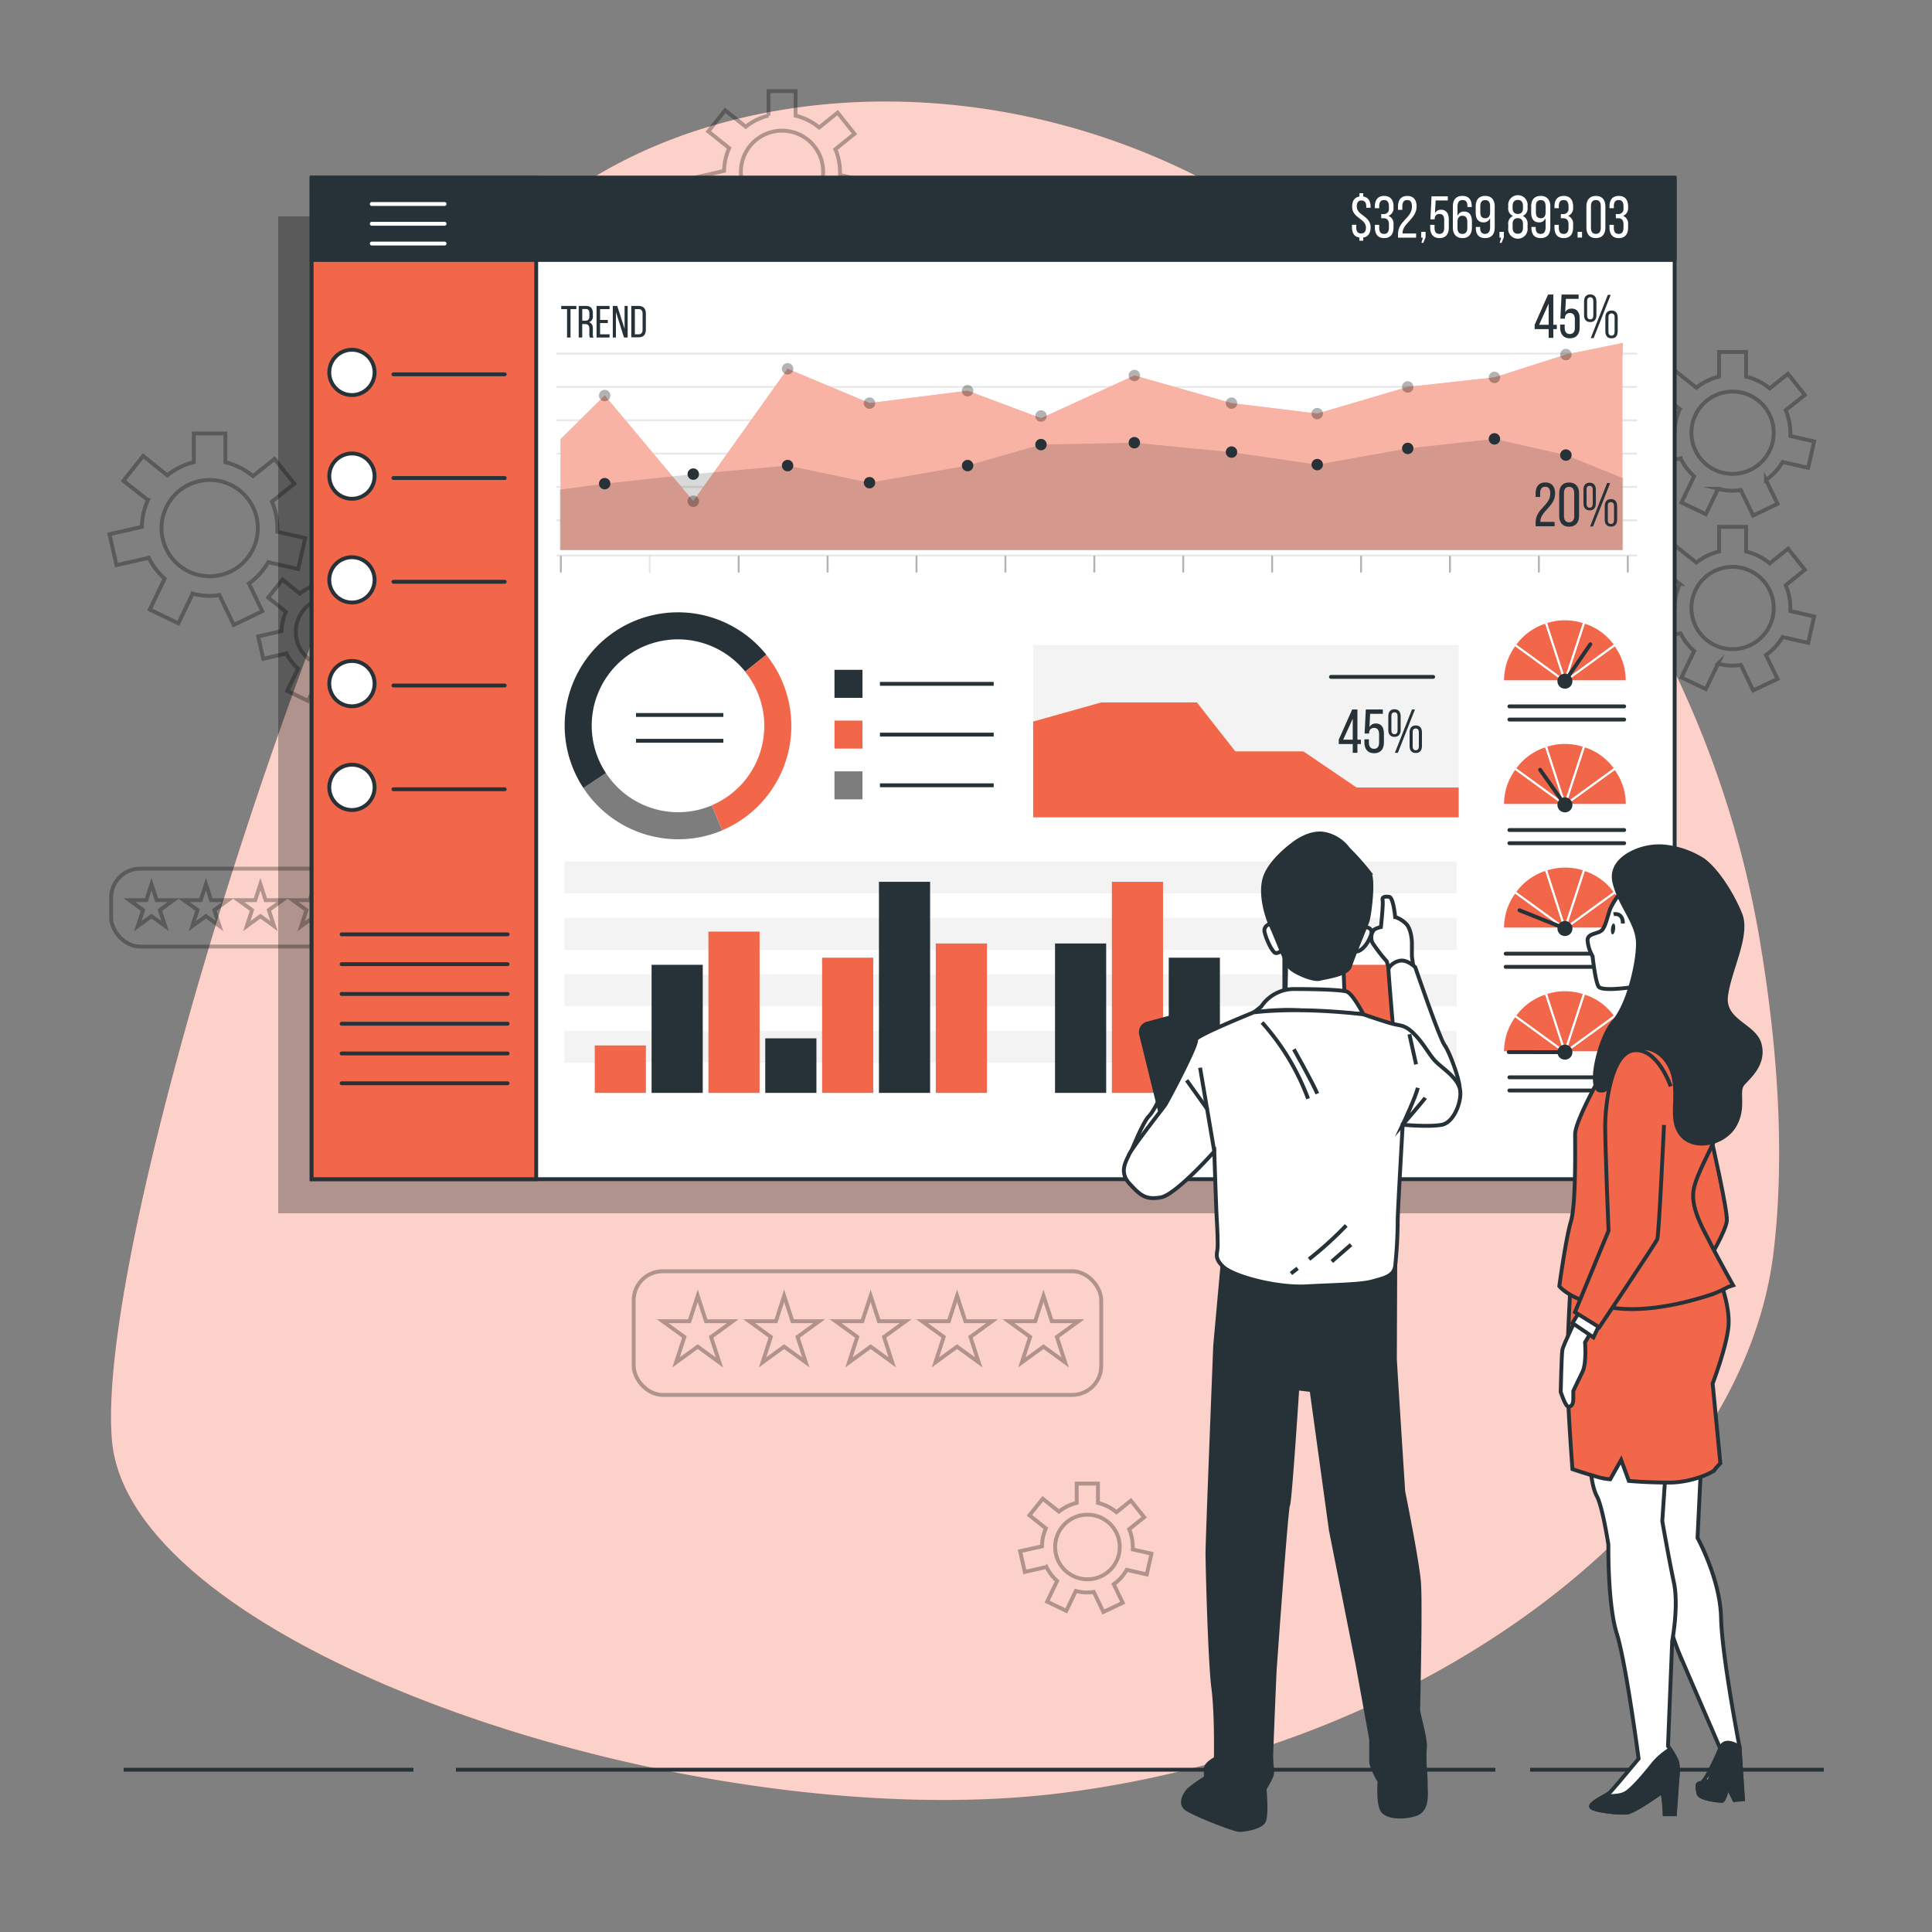 <svg viewBox="0 0 500 500" xmlns="http://www.w3.org/2000/svg"><rect x="0" y="0" width="500" height="500" fill="#808080" stroke="none"/><g id="freepik--background-simple--inject-156"><path style="fill:#F26649" d="M455.67,244.81A260.4,260.4,0,0,0,396.24,117c-18.22-21.12-41.91-44.1-70.4-62.25C254,9,165,22,128,68S24,319,29,373s151,103,246,91,176-73,184-140C462.14,297.74,459.74,269.47,455.67,244.81Z"></path><path style="fill:#fff;opacity:0.7" d="M455.67,244.81A260.4,260.4,0,0,0,396.24,117c-18.22-21.12-41.91-44.1-70.4-62.25C254,9,165,22,128,68S24,319,29,373s151,103,246,91,176-73,184-140C462.14,297.74,459.74,269.47,455.67,244.81Z"></path></g><g id="freepik--Floor--inject-156"><line style="fill:none;stroke:#263238;stroke-miterlimit:10" y2="458" x2="472" y1="458" x1="396"></line><line style="fill:none;stroke:#263238;stroke-miterlimit:10" y2="458" x2="387" y1="458" x1="118"></line><line style="fill:none;stroke:#263238;stroke-miterlimit:10" y2="458" x2="107" y1="458" x1="32"></line></g><g id="freepik--Graphics--inject-156"><g style="opacity:0.3"><path style="fill:none;stroke:#000;stroke-miterlimit:10" d="M461.34,119.57l6.61,1.5,1.55-6.83-6.16-1.41c0-.26,0-.52,0-.79a15,15,0,0,0-1.2-5.88l4.95-3.94-4.37-5.48L458,100.53a14.82,14.82,0,0,0-6.11-3.06V91.09h-7v6.38a15,15,0,0,0-5.87,2.86l-5.33-4.25-4.37,5.48,5.41,4.31a15,15,0,0,0-1.33,5.92l-7.16,1.63,1.56,6.83,7.13-1.62a15,15,0,0,0,3.51,4.61l-3.29,6.82,6.32,3,3.16-6.56a15,15,0,0,0,3.76.5,15.21,15.21,0,0,0,2.15-.17l3.18,6.6,6.31-3.05-3-6.16A15,15,0,0,0,461.34,119.57ZM437.74,112a10.65,10.65,0,1,1,10.64,10.64A10.64,10.64,0,0,1,437.74,112Z"></path><path style="fill:none;stroke:#000;stroke-miterlimit:10" d="M461.34,164.86l6.61,1.51,1.55-6.83-6.16-1.41c0-.27,0-.53,0-.8a14.91,14.91,0,0,0-1.2-5.87l4.95-4L462.76,142l-4.76,3.8a15,15,0,0,0-6.11-3.07v-6.37h-7v6.37a14.92,14.92,0,0,0-5.87,2.87l-5.33-4.26-4.37,5.48,5.41,4.32a15,15,0,0,0-1.33,5.91l-7.16,1.64,1.56,6.83,7.13-1.63a15,15,0,0,0,3.51,4.61l-3.29,6.83,6.32,3,3.16-6.56a15,15,0,0,0,3.76.49,15.21,15.21,0,0,0,2.15-.17l3.18,6.6,6.31-3-3-6.16A15,15,0,0,0,461.34,164.86Zm-23.6-7.53A10.65,10.65,0,1,1,448.38,168,10.64,10.64,0,0,1,437.74,157.33Z"></path><path style="fill:none;stroke:#000;stroke-miterlimit:10" d="M291.59,406.27l5.19,1.18,1.22-5.36-4.84-1.1c0-.21,0-.42,0-.63a11.82,11.82,0,0,0-.93-4.61l3.88-3.09-3.43-4.3-3.74,3a11.68,11.68,0,0,0-4.79-2.41v-5h-5.5v5a11.71,11.71,0,0,0-4.6,2.25l-4.19-3.34-3.43,4.3,4.24,3.38a11.62,11.62,0,0,0-1,4.65L264,401.45l1.23,5.36,5.59-1.28a11.82,11.82,0,0,0,2.76,3.62L271,414.5l4.95,2.39,2.48-5.15a11.24,11.24,0,0,0,4.64.26l2.49,5.18,5-2.39L288.23,410A11.6,11.6,0,0,0,291.59,406.27Zm-18.52-5.91a8.36,8.36,0,1,1,8.36,8.36A8.35,8.35,0,0,1,273.07,400.36Z"></path><path style="fill:none;stroke:#000;stroke-miterlimit:10" d="M215.34,52,222,53.54l1.55-6.83-6.16-1.41c0-.27,0-.53,0-.8a14.91,14.91,0,0,0-1.2-5.87l4.95-4-4.37-5.48L212,33a15,15,0,0,0-6.11-3.07V23.56h-7v6.37A14.92,14.92,0,0,0,193,32.8l-5.33-4.26L183.31,34l5.41,4.32a15,15,0,0,0-1.33,5.91l-7.16,1.64,1.56,6.83,7.13-1.63a15,15,0,0,0,3.51,4.61l-3.29,6.82,6.32,3L198.62,59a15,15,0,0,0,3.76.49,15.21,15.21,0,0,0,2.15-.17l3.18,6.6,6.31-3-3-6.16A15,15,0,0,0,215.34,52Zm-23.6-7.53a10.65,10.65,0,1,1,10.64,10.65A10.64,10.64,0,0,1,191.74,44.5Z"></path><path style="fill:none;stroke:#000;stroke-miterlimit:10" d="M96.55,169.93l5.59,1.27,1.32-5.78-5.22-1.2c0-.22,0-.44,0-.67a12.65,12.65,0,0,0-1-5l4.19-3.35-3.7-4.64-4,3.22a12.75,12.75,0,0,0-5.18-2.6v-5.4H82.6v5.4a12.58,12.58,0,0,0-5,2.43L73.12,150l-3.7,4.64L74,158.33a12.66,12.66,0,0,0-1.12,5l-6.07,1.38,1.32,5.79,6-1.38a12.79,12.79,0,0,0,3,3.91l-2.78,5.77,5.35,2.58,2.67-5.56a12.46,12.46,0,0,0,3.19.42,13.68,13.68,0,0,0,1.82-.14l2.69,5.59,5.35-2.58-2.51-5.22A12.89,12.89,0,0,0,96.55,169.93Zm-20-6.38a9,9,0,1,1,9,9A9,9,0,0,1,76.56,163.55Z"></path><path style="fill:none;stroke:#000;stroke-miterlimit:10" d="M69.43,145.49l7.74,1.77,1.82-8-7.22-1.65c0-.31,0-.61,0-.93a17.46,17.46,0,0,0-1.4-6.87l5.8-4.63-5.12-6.41-5.58,4.45a17.59,17.59,0,0,0-7.15-3.6v-7.46H50.16v7.46A17.55,17.55,0,0,0,43.3,123l-6.25-5-5.11,6.42,6.33,5a17.43,17.43,0,0,0-1.55,6.93l-8.39,1.91,1.83,8,8.35-1.9a17.49,17.49,0,0,0,4.1,5.39l-3.85,8,7.4,3.56,3.7-7.68a17.29,17.29,0,0,0,4.4.58,17.48,17.48,0,0,0,2.52-.2l3.72,7.73,7.39-3.56L64.42,151A17.47,17.47,0,0,0,69.43,145.49ZM41.8,136.68a12.46,12.46,0,1,1,12.46,12.46A12.46,12.46,0,0,1,41.8,136.68Z"></path><polygon style="fill:none;stroke:#000;stroke-miterlimit:10" points="180.57 335.35 182.71 341.93 189.63 341.93 184.03 346 186.17 352.58 180.57 348.51 174.97 352.58 177.11 346 171.51 341.93 178.43 341.93 180.57 335.35"></polygon><polygon style="fill:none;stroke:#000;stroke-miterlimit:10" points="202.94 335.35 205.08 341.93 212 341.93 206.41 346 208.54 352.58 202.94 348.51 197.35 352.58 199.49 346 193.89 341.93 200.81 341.93 202.94 335.35"></polygon><polygon style="fill:none;stroke:#000;stroke-miterlimit:10" points="225.32 335.35 227.46 341.93 234.38 341.93 228.78 346 230.92 352.58 225.32 348.51 219.72 352.58 221.86 346 216.26 341.93 223.18 341.93 225.32 335.35"></polygon><polygon style="fill:none;stroke:#000;stroke-miterlimit:10" points="247.69 335.35 249.83 341.93 256.75 341.93 251.15 346 253.29 352.58 247.69 348.51 242.09 352.58 244.23 346 238.63 341.93 245.55 341.93 247.69 335.35"></polygon><polygon style="fill:none;stroke:#000;stroke-miterlimit:10" points="270.06 335.35 272.2 341.93 279.12 341.93 273.52 346 275.66 352.58 270.06 348.51 264.46 352.58 266.6 346 261 341.93 267.92 341.93 270.06 335.35"></polygon><rect style="fill:none;stroke:#000;stroke-miterlimit:10" rx="7.5" height="32" width="121" y="329" x="164"></rect><polygon style="fill:none;stroke:#000;stroke-miterlimit:10" points="39.2 228.81 40.55 232.96 44.91 232.96 41.38 235.52 42.73 239.67 39.2 237.1 35.67 239.67 37.02 235.52 33.49 232.96 37.86 232.96 39.2 228.81"></polygon><polygon style="fill:none;stroke:#000;stroke-miterlimit:10" points="53.3 228.81 54.65 232.96 59.01 232.96 55.48 235.52 56.83 239.67 53.3 237.1 49.77 239.67 51.12 235.52 47.59 232.96 51.95 232.96 53.3 228.81"></polygon><polygon style="fill:none;stroke:#000;stroke-miterlimit:10" points="67.39 228.81 68.74 232.96 73.1 232.96 69.58 235.52 70.92 239.67 67.39 237.1 63.87 239.67 65.22 235.52 61.69 232.96 66.05 232.96 67.39 228.81"></polygon><polygon style="fill:none;stroke:#000;stroke-miterlimit:10" points="81.49 228.81 82.84 232.96 87.2 232.96 83.67 235.52 85.02 239.67 81.49 237.1 77.96 239.67 79.31 235.52 75.78 232.96 80.14 232.96 81.49 228.81"></polygon><polygon style="fill:none;stroke:#000;stroke-miterlimit:10" points="95.59 228.81 96.94 232.96 101.3 232.96 97.77 235.52 99.11 239.67 95.59 237.1 92.06 239.67 93.41 235.52 89.88 232.96 94.24 232.96 95.59 228.81"></polygon><rect style="fill:none;stroke:#000;stroke-miterlimit:10" rx="7.5" height="20.16" width="76.24" y="224.81" x="28.76"></rect></g></g><g id="freepik--Page--inject-156"><rect style="opacity:0.3" height="258" width="349" y="56" x="72"></rect><rect style="fill:#fff;stroke:#263238;stroke-miterlimit:10" height="259.17" width="352.75" y="46" x="80.65"></rect><rect style="fill:#F26649;stroke:#263238;stroke-miterlimit:10" height="259.17" width="58.12" y="46" x="80.65"></rect><rect style="fill:#263238;stroke:#263238;stroke-linecap:round;stroke-linejoin:round" height="21.28" width="352.75" y="46" x="80.65"></rect><path style="fill:#fff;stroke:#263238;stroke-linecap:round;stroke-linejoin:round" d="M96.94,96.38a5.86,5.86,0,1,0-5.86,5.86A5.86,5.86,0,0,0,96.94,96.38Z"></path><line style="fill:none;stroke:#263238;stroke-linecap:round;stroke-linejoin:round" y2="96.87" x2="130.62" y1="96.87" x1="101.82"></line><path style="fill:#fff;stroke:#263238;stroke-linecap:round;stroke-linejoin:round" d="M96.94,123.23a5.86,5.86,0,1,0-5.86,5.85A5.86,5.86,0,0,0,96.94,123.23Z"></path><line style="fill:none;stroke:#263238;stroke-linecap:round;stroke-linejoin:round" y2="123.71" x2="130.62" y1="123.71" x1="101.82"></line><path style="fill:#fff;stroke:#263238;stroke-linecap:round;stroke-linejoin:round" d="M96.94,150.07a5.86,5.86,0,1,0-5.86,5.86A5.86,5.86,0,0,0,96.94,150.07Z"></path><line style="fill:none;stroke:#263238;stroke-linecap:round;stroke-linejoin:round" y2="150.56" x2="130.62" y1="150.56" x1="101.82"></line><path style="fill:#fff;stroke:#263238;stroke-linecap:round;stroke-linejoin:round" d="M96.94,176.92a5.86,5.86,0,1,0-5.86,5.86A5.87,5.87,0,0,0,96.94,176.92Z"></path><line style="fill:none;stroke:#263238;stroke-linecap:round;stroke-linejoin:round" y2="177.41" x2="130.62" y1="177.41" x1="101.82"></line><path style="fill:#fff;stroke:#263238;stroke-linecap:round;stroke-linejoin:round" d="M96.94,203.77a5.86,5.86,0,1,0-5.86,5.86A5.86,5.86,0,0,0,96.94,203.77Z"></path><line style="fill:none;stroke:#263238;stroke-linecap:round;stroke-linejoin:round" y2="204.26" x2="130.62" y1="204.26" x1="101.82"></line><g style="opacity:0.05"><rect height="8.28" width="230.91" y="222.92" x="146.07"></rect><rect height="8.28" width="230.91" y="237.53" x="146.07"></rect><rect height="8.28" width="230.91" y="252.15" x="146.07"></rect><rect height="8.28" width="230.91" y="266.76" x="146.07"></rect></g><rect style="fill:#F26649" height="38.67" width="13.24" y="244.17" x="242.18"></rect><rect style="fill:#263238" height="54.63" width="13.24" y="228.21" x="227.47"></rect><rect style="fill:#F26649" height="34.99" width="13.24" y="247.85" x="212.76"></rect><rect style="fill:#263238" height="14.12" width="13.24" y="268.72" x="198.05"></rect><rect style="fill:#F26649" height="41.74" width="13.24" y="241.1" x="183.34"></rect><rect style="fill:#263238" height="33.15" width="13.24" y="249.69" x="168.63"></rect><rect style="fill:#F26649" height="12.28" width="13.24" y="270.56" x="153.92"></rect><rect style="fill:#263238" height="38.67" width="13.24" y="244.17" x="273.04"></rect><rect style="fill:#F26649" height="54.63" width="13.24" y="228.21" x="287.75"></rect><rect style="fill:#263238" height="34.99" width="13.24" y="247.85" x="302.47"></rect><rect style="fill:#F26649" height="14.12" width="13.24" y="268.72" x="317.18"></rect><rect style="fill:#263238" height="41.74" width="13.24" y="241.1" x="331.89"></rect><rect style="fill:#F26649" height="33.15" width="13.24" y="249.69" x="346.6"></rect><rect style="fill:#263238" height="12.28" width="13.24" y="270.56" x="361.31"></rect><line style="fill:none;stroke:#263238;stroke-linecap:round;stroke-linejoin:round" y2="241.81" x2="131.36" y1="241.81" x1="88.41"></line><line style="fill:none;stroke:#263238;stroke-linecap:round;stroke-linejoin:round" y2="249.52" x2="131.36" y1="249.52" x1="88.41"></line><line style="fill:none;stroke:#263238;stroke-linecap:round;stroke-linejoin:round" y2="257.23" x2="131.36" y1="257.23" x1="88.41"></line><line style="fill:none;stroke:#263238;stroke-linecap:round;stroke-linejoin:round" y2="264.94" x2="131.36" y1="264.94" x1="88.41"></line><line style="fill:none;stroke:#263238;stroke-linecap:round;stroke-linejoin:round" y2="272.64" x2="131.36" y1="272.64" x1="88.41"></line><line style="fill:none;stroke:#263238;stroke-linecap:round;stroke-linejoin:round" y2="280.35" x2="131.36" y1="280.35" x1="88.41"></line><line style="fill:none;stroke:#fff;stroke-linecap:round;stroke-linejoin:round" y2="52.79" x2="115.06" y1="52.79" x1="96.21"></line><line style="fill:none;stroke:#fff;stroke-linecap:round;stroke-linejoin:round" y2="57.91" x2="115.06" y1="57.91" x1="96.21"></line><line style="fill:none;stroke:#fff;stroke-linecap:round;stroke-linejoin:round" y2="63.03" x2="115.06" y1="63.03" x1="96.21"></line><rect style="opacity:0.05" height="44.59" width="110.13" y="166.92" x="267.38"></rect><polygon style="fill:#F26649" points="377.5 203.81 377.5 211.52 267.38 211.52 267.38 186.74 284.99 181.79 309.77 181.79 319.69 194.45 337.3 194.45 351.07 203.81 377.5 203.81"></polygon><line style="fill:none;stroke:#263238;stroke-linecap:round;stroke-linejoin:round" y2="175.18" x2="370.9" y1="175.18" x1="344.46"></line><path style="fill:#263238" d="M351.3,192.56v2.26h-1.21v-2.26h-3.62v-1.14l3.47-7.81h1.36v7.81h.9v1.14Zm-3.68-1.14h2.47V186Z"></path><path style="fill:#263238" d="M354.41,188.17a1.81,1.81,0,0,1,1.66-.93c1.45,0,2.09,1.06,2.09,2.66v2.2c0,1.71-.82,2.83-2.53,2.83s-2.52-1.12-2.52-2.83v-.76h1.17v.84c0,1,.42,1.61,1.31,1.61s1.32-.6,1.32-1.61V190c0-1-.42-1.62-1.32-1.62a1.21,1.21,0,0,0-1.26,1.2v.26h-1.17l.31-6.23h4.41v1.12h-3.29Z"></path><path style="fill:#263238" d="M362.49,185.36v3.53c0,1.09-.51,1.81-1.6,1.81s-1.6-.72-1.6-1.81v-3.53c0-1.08.51-1.81,1.6-1.81S362.49,184.28,362.49,185.36Zm-2.4-.05V189c0,.61.23,1,.8,1s.8-.4.8-1v-3.65c0-.61-.24-1-.8-1S360.09,184.7,360.09,185.31Zm6.1-1.7-4.42,11.21H361l4.42-11.21Zm1.81,5.92v3.53c0,1.09-.49,1.81-1.6,1.81s-1.6-.72-1.6-1.81v-3.53c0-1.07.51-1.79,1.6-1.79S368,188.46,368,189.53Zm-2.4,0v3.63c0,.61.24,1,.8,1s.8-.42.8-1v-3.63c0-.61-.24-1-.8-1S365.6,188.88,365.6,189.49Z"></path><path style="fill:#263238" d="M146.75,87.35V80h-1.5v-.83h3.91V80h-1.51v7.35Z"></path><path style="fill:#263238" d="M151.6,79.17c1.29,0,1.83.66,1.83,1.87v.67a1.52,1.52,0,0,1-1,1.68c.75.22,1,.83,1,1.71v1.27a2.07,2.07,0,0,0,.16,1h-.92a2.06,2.06,0,0,1-.15-1V85.07c0-.92-.43-1.21-1.19-1.21h-.65v3.49h-.91V79.17ZM151.37,83c.73,0,1.16-.23,1.16-1.12v-.79c0-.73-.27-1.12-.95-1.12h-.89v3Z"></path><path style="fill:#263238" d="M157.3,82.8v.81h-2v2.91h2.45v.83h-3.36V79.17h3.36V80H155.3v2.8Z"></path><path style="fill:#263238" d="M159.4,87.35h-.81V79.17h1.15l1.9,5.92V79.17h.8v8.18h-.95l-2.09-6.61Z"></path><path style="fill:#263238" d="M165.3,79.17c1.27,0,1.85.77,1.85,2v4.12c0,1.25-.58,2-1.85,2h-1.92V79.17Zm0,7.35c.66,0,1-.41,1-1.15V81.16c0-.75-.31-1.16-1-1.16h-1v6.52Z"></path><g style="opacity:0.3"><line style="fill:none;stroke:#000;stroke-linecap:round;stroke-linejoin:round;stroke-width:0.5px" y2="144.02" x2="145.15" y1="147.97" x1="145.15"></line><line style="fill:none;stroke:#000;stroke-linecap:round;stroke-linejoin:round;stroke-width:0.5px;opacity:0.3" y2="134.65" x2="423.49" y1="134.65" x1="144.17"></line><line style="fill:none;stroke:#000;stroke-linecap:round;stroke-linejoin:round;stroke-width:0.5px;opacity:0.3" y2="143.77" x2="423.49" y1="143.77" x1="144.17"></line><line style="fill:none;stroke:#000;stroke-linecap:round;stroke-linejoin:round;stroke-width:0.5px;opacity:0.3" y2="126.02" x2="423.49" y1="126.02" x1="144.17"></line><line style="fill:none;stroke:#000;stroke-linecap:round;stroke-linejoin:round;stroke-width:0.5px;opacity:0.3" y2="117.4" x2="423.49" y1="117.4" x1="144.17"></line><line style="fill:none;stroke:#000;stroke-linecap:round;stroke-linejoin:round;stroke-width:0.5px;opacity:0.3" y2="108.77" x2="423.49" y1="108.77" x1="144.17"></line><line style="fill:none;stroke:#000;stroke-linecap:round;stroke-linejoin:round;stroke-width:0.5px;opacity:0.3" y2="100.14" x2="423.49" y1="100.14" x1="144.17"></line><line style="fill:none;stroke:#000;stroke-linecap:round;stroke-linejoin:round;stroke-width:0.5px;opacity:0.3" y2="91.51" x2="423.49" y1="91.51" x1="144.17"></line><line style="fill:none;stroke:#000;stroke-linecap:round;stroke-linejoin:round;stroke-width:0.5px;opacity:0.3" y2="144.02" x2="168.16" y1="147.97" x1="168.16"></line><line style="fill:none;stroke:#000;stroke-linecap:round;stroke-linejoin:round;stroke-width:0.5px" y2="144.02" x2="191.17" y1="147.97" x1="191.17"></line><line style="fill:none;stroke:#000;stroke-linecap:round;stroke-linejoin:round;stroke-width:0.5px" y2="144.02" x2="214.18" y1="147.97" x1="214.18"></line><line style="fill:none;stroke:#000;stroke-linecap:round;stroke-linejoin:round;stroke-width:0.5px" y2="144.02" x2="237.19" y1="147.97" x1="237.19"></line><line style="fill:none;stroke:#000;stroke-linecap:round;stroke-linejoin:round;stroke-width:0.5px" y2="144.02" x2="260.2" y1="147.97" x1="260.2"></line><line style="fill:none;stroke:#000;stroke-linecap:round;stroke-linejoin:round;stroke-width:0.5px" y2="144.02" x2="283.21" y1="147.97" x1="283.21"></line><line style="fill:none;stroke:#000;stroke-linecap:round;stroke-linejoin:round;stroke-width:0.5px" y2="144.02" x2="306.22" y1="147.97" x1="306.22"></line><line style="fill:none;stroke:#000;stroke-linecap:round;stroke-linejoin:round;stroke-width:0.5px" y2="144.02" x2="329.23" y1="147.97" x1="329.23"></line><line style="fill:none;stroke:#000;stroke-linecap:round;stroke-linejoin:round;stroke-width:0.5px" y2="144.02" x2="352.24" y1="147.97" x1="352.24"></line><line style="fill:none;stroke:#000;stroke-linecap:round;stroke-linejoin:round;stroke-width:0.5px" y2="144.02" x2="375.25" y1="147.97" x1="375.25"></line><line style="fill:none;stroke:#000;stroke-linecap:round;stroke-linejoin:round;stroke-width:0.5px" y2="144.02" x2="398.26" y1="147.97" x1="398.26"></line><line style="fill:none;stroke:#000;stroke-linecap:round;stroke-linejoin:round;stroke-width:0.5px" y2="144.02" x2="421.27" y1="147.97" x1="421.27"></line></g><polygon style="fill:#F26649" points="419.86 142.34 419.86 93.17 419.98 88.76 405.25 91.76 386.76 97.67 364.32 100.14 340.9 107.04 318.71 104.33 293.57 97.18 269.41 108.24 250.42 101.12 225.03 104.33 203.83 95.45 179.42 129.72 156.5 102.36 145.1 113.63 145.1 142.34 419.86 142.34"></polygon><polygon style="fill:#fff;opacity:0.5" points="419.86 142.34 419.86 93.17 419.98 88.76 405.25 91.76 386.76 97.67 364.32 100.14 340.9 107.04 318.71 104.33 293.57 97.18 269.41 108.24 250.42 101.12 225.03 104.33 203.83 95.45 179.42 129.72 156.5 102.36 145.1 113.63 145.1 142.34 419.86 142.34"></polygon><polygon style="opacity:0.15" points="420.05 142.34 420.05 125.81 420.11 123.78 405.25 117.77 386.76 113.58 364.32 116.05 340.9 120.24 318.71 117.03 293.57 114.57 269.41 115.06 250.42 120.49 225.03 124.92 203.83 120.49 179.42 122.7 156.5 125.17 145.4 126.65 144.88 126.65 144.88 142.34 420.05 142.34"></polygon><circle style="fill:#263238" r="1.48" cy="125.17" cx="156.49"></circle><path style="fill:#263238" d="M180.9,122.7a1.48,1.48,0,1,0-1.48,1.48A1.47,1.47,0,0,0,180.9,122.7Z"></path><circle style="fill:#263238" r="1.48" cy="120.49" cx="203.83"></circle><circle style="fill:#263238" r="1.48" cy="124.92" cx="225.03"></circle><circle style="fill:#263238" r="1.48" cy="120.49" cx="250.42"></circle><circle style="fill:#263238" r="1.48" cy="115.06" cx="269.41"></circle><circle style="fill:#263238" r="1.48" cy="114.57" cx="293.57"></circle><path style="fill:#263238" d="M320.19,117a1.48,1.48,0,1,0-1.48,1.48A1.47,1.47,0,0,0,320.19,117Z"></path><circle style="fill:#263238" r="1.48" cy="120.24" cx="340.9"></circle><circle style="fill:#263238" r="1.48" cy="116.05" cx="364.32"></circle><circle style="fill:#263238" r="1.48" cy="113.58" cx="386.76"></circle><path style="fill:#263238" d="M406.73,117.77a1.48,1.48,0,1,0-1.48,1.48A1.47,1.47,0,0,0,406.73,117.77Z"></path><g style="opacity:0.3"><circle r="1.48" cy="102.36" cx="156.49"></circle><circle r="1.48" cy="129.72" cx="179.42"></circle><path d="M205.31,95.45a1.48,1.48,0,1,0-1.48,1.48A1.48,1.48,0,0,0,205.31,95.45Z"></path><circle r="1.48" cy="104.33" cx="225.03"></circle><path d="M251.9,101.12a1.48,1.48,0,1,0-1.48,1.48A1.47,1.47,0,0,0,251.9,101.12Z"></path><circle r="1.48" cy="107.66" cx="269.41"></circle><circle r="1.48" cy="97.18" cx="293.57"></circle><circle r="1.48" cy="104.33" cx="318.71"></circle><circle r="1.48" cy="107.04" cx="340.9"></circle><circle r="1.48" cy="100.14" cx="364.32"></circle><circle r="1.48" cy="97.67" cx="386.76"></circle><circle r="1.48" cy="91.76" cx="405.25"></circle></g><path style="fill:#263238" d="M402,85.18v2.26h-1.21V85.18h-3.62V84.05l3.47-7.82H402v7.82h.9v1.13Zm-3.68-1.13h2.47V78.57Z"></path><path style="fill:#263238" d="M405.07,80.8a1.79,1.79,0,0,1,1.66-.93c1.45,0,2.09,1,2.09,2.66v2.19c0,1.71-.82,2.83-2.53,2.83s-2.52-1.12-2.52-2.83V84h1.17v.83c0,1,.42,1.62,1.31,1.62s1.32-.61,1.32-1.62V82.62c0-1-.42-1.62-1.32-1.62A1.21,1.21,0,0,0,405,82.2v.26h-1.17l.3-6.23h4.42v1.12h-3.29Z"></path><path style="fill:#263238" d="M413.15,78v3.54c0,1.09-.51,1.81-1.6,1.81s-1.6-.72-1.6-1.81V78c0-1.07.51-1.81,1.6-1.81S413.15,76.91,413.15,78Zm-2.4,0v3.65c0,.61.23,1,.8,1s.8-.4.8-1V77.93c0-.61-.24-1-.8-1S410.75,77.32,410.75,77.93Zm6.1-1.7-4.42,11.21h-.75l4.42-11.21Zm1.81,5.93v3.52c0,1.09-.49,1.81-1.6,1.81s-1.6-.72-1.6-1.81V82.16c0-1.08.51-1.8,1.6-1.8S418.66,81.08,418.66,82.16Zm-2.4,0v3.63c0,.61.24,1,.8,1s.8-.42.8-1V82.11c0-.61-.24-1-.8-1S416.26,81.5,416.26,82.11Z"></path><path style="fill:#263238" d="M402.46,127.71c0,3.38-3.79,4.59-3.81,7.17v.18h3.68v1.14h-4.91v-1c0-3.61,3.79-4.32,3.79-7.47,0-1.16-.38-1.76-1.31-1.76s-1.31.65-1.31,1.65v1h-1.17v-.91c0-1.72.78-2.86,2.51-2.86S402.46,126,402.46,127.71Z"></path><path style="fill:#263238" d="M403.52,127.69c0-1.71.84-2.82,2.56-2.82s2.58,1.11,2.58,2.82v5.78c0,1.72-.85,2.84-2.58,2.84s-2.56-1.12-2.56-2.84Zm1.23,5.86c0,1,.43,1.62,1.33,1.62s1.33-.61,1.33-1.62v-5.92c0-1-.42-1.63-1.33-1.63s-1.33.6-1.33,1.63Z"></path><path style="fill:#263238" d="M413,126.73v3.54c0,1.09-.51,1.81-1.6,1.81s-1.6-.72-1.6-1.81v-3.54c0-1.07.51-1.81,1.6-1.81S413,125.66,413,126.73Zm-2.4,0v3.66c0,.6.22,1,.8,1s.8-.4.8-1v-3.66c0-.6-.24-1-.8-1S410.58,126.08,410.58,126.68Zm6.1-1.69-4.42,11.21h-.76L415.92,125Zm1.81,5.92v3.52c0,1.09-.5,1.81-1.6,1.81s-1.61-.72-1.61-1.81v-3.52c0-1.07.52-1.79,1.61-1.79S418.49,129.84,418.49,130.91Zm-2.41,0v3.64c0,.61.25,1,.81,1s.8-.41.8-1v-3.64c0-.6-.25-1-.8-1S416.08,130.26,416.08,130.86Z"></path><rect style="fill:#263238" height="7.25" width="7.25" y="173.35" x="215.96"></rect><line style="fill:none;stroke:#263238;stroke-linejoin:round" y2="176.98" x2="257.17" y1="176.98" x1="227.73"></line><rect style="fill:#F26649" height="7.25" width="7.25" y="186.49" x="215.96"></rect><line style="fill:none;stroke:#263238;stroke-linejoin:round" y2="190.11" x2="257.17" y1="190.11" x1="227.73"></line><rect style="fill:#7d7d7d" height="7.25" width="7.25" y="199.62" x="215.96"></rect><line style="fill:none;stroke:#263238;stroke-linejoin:round" y2="203.24" x2="257.17" y1="203.24" x1="227.73"></line><path style="fill:none;stroke:#F26649;stroke-linejoin:round;stroke-width:7px" d="M185.56,211.64a25.82,25.82,0,0,0,10-40"></path><path style="fill:none;stroke:#7d7d7d;stroke-linejoin:round;stroke-width:7px" d="M153.9,202a25.83,25.83,0,0,0,31.66,9.67"></path><path style="fill:none;stroke:#263238;stroke-linejoin:round;stroke-width:7px" d="M195.58,171.61A25.82,25.82,0,0,0,153.9,202"></path><line style="fill:none;stroke:#263238;stroke-linejoin:round" y2="185.04" x2="187.2" y1="185.04" x1="164.6"></line><line style="fill:none;stroke:#263238;stroke-linejoin:round" y2="191.71" x2="187.2" y1="191.71" x1="164.6"></line><line style="fill:none;stroke:#263238;stroke-linecap:round;stroke-linejoin:round" y2="182.81" x2="420.34" y1="182.81" x1="390.63"></line><line style="fill:none;stroke:#263238;stroke-linecap:round;stroke-linejoin:round" y2="186.22" x2="420.34" y1="186.22" x1="390.63"></line><path style="fill:#F26649" d="M417.94,166.9A16,16,0,0,0,389,176.3h32A15.31,15.31,0,0,0,417.94,166.9Z"></path><path style="fill:none;stroke:#fff;stroke-linecap:round;stroke-linejoin:round;stroke-width:0.5px" d="M405,176.3l12.93-9.4a15.31,15.31,0,0,1,3.05,9.4Z"></path><path style="fill:none;stroke:#fff;stroke-linecap:round;stroke-linejoin:round;stroke-width:0.5px" d="M405,176.3,410,161.1a15.3,15.3,0,0,1,8,5.8Z"></path><path style="fill:none;stroke:#fff;stroke-linecap:round;stroke-linejoin:round;stroke-width:0.5px" d="M405,176.3l-4.94-15.2a15.33,15.33,0,0,1,9.88,0Z"></path><path style="fill:none;stroke:#fff;stroke-linecap:round;stroke-linejoin:round;stroke-width:0.5px" d="M405,176.3l-12.93-9.4a15.3,15.3,0,0,1,8-5.8Z"></path><path style="fill:none;stroke:#fff;stroke-linecap:round;stroke-linejoin:round;stroke-width:0.5px" d="M405,176.3H389a15.32,15.32,0,0,1,3.06-9.4Z"></path><path style="fill:#263238" d="M406.94,176.3a1.94,1.94,0,1,0-1.93,1.93A1.92,1.92,0,0,0,406.94,176.3Z"></path><line style="fill:none;stroke:#263238;stroke-linecap:round;stroke-linejoin:round" y2="166.73" x2="411.58" y1="176.3" x1="405.01"></line><line style="fill:none;stroke:#263238;stroke-linecap:round;stroke-linejoin:round" y2="214.81" x2="420.34" y1="214.81" x1="390.63"></line><line style="fill:none;stroke:#263238;stroke-linecap:round;stroke-linejoin:round" y2="218.22" x2="420.34" y1="218.22" x1="390.63"></line><path style="fill:#F26649" d="M417.94,198.91A16,16,0,0,0,389,208.3h32A15.26,15.26,0,0,0,417.94,198.91Z"></path><path style="fill:none;stroke:#fff;stroke-linecap:round;stroke-linejoin:round;stroke-width:0.5px" d="M405,208.3l12.93-9.39A15.26,15.26,0,0,1,421,208.3Z"></path><path style="fill:none;stroke:#fff;stroke-linecap:round;stroke-linejoin:round;stroke-width:0.5px" d="M405,208.3,410,193.1a15.26,15.26,0,0,1,8,5.81Z"></path><path style="fill:none;stroke:#fff;stroke-linecap:round;stroke-linejoin:round;stroke-width:0.5px" d="M405,208.3l-4.94-15.2a15.33,15.33,0,0,1,9.88,0Z"></path><path style="fill:none;stroke:#fff;stroke-linecap:round;stroke-linejoin:round;stroke-width:0.5px" d="M405,208.3l-12.93-9.39a15.26,15.26,0,0,1,8-5.81Z"></path><path style="fill:none;stroke:#fff;stroke-linecap:round;stroke-linejoin:round;stroke-width:0.5px" d="M405,208.3H389a15.27,15.27,0,0,1,3.06-9.39Z"></path><path style="fill:#263238" d="M406.94,208.3a1.94,1.94,0,1,0-1.93,1.94A1.92,1.92,0,0,0,406.94,208.3Z"></path><line style="fill:none;stroke:#263238;stroke-linecap:round;stroke-linejoin:round" y2="199.21" x2="398.58" y1="208.3" x1="405.01"></line><line style="fill:none;stroke:#263238;stroke-linecap:round;stroke-linejoin:round" y2="246.81" x2="389.67" y1="246.81" x1="419.39"></line><line style="fill:none;stroke:#263238;stroke-linecap:round;stroke-linejoin:round" y2="250.22" x2="389.67" y1="250.22" x1="419.39"></line><path style="fill:#F26649" d="M392.08,230.91A16,16,0,0,1,421,240.3H389A15.29,15.29,0,0,1,392.08,230.91Z"></path><path style="fill:none;stroke:#fff;stroke-linecap:round;stroke-linejoin:round;stroke-width:0.5px" d="M405,240.3l-12.93-9.39A15.29,15.29,0,0,0,389,240.3Z"></path><path style="fill:none;stroke:#fff;stroke-linecap:round;stroke-linejoin:round;stroke-width:0.5px" d="M405,240.3l-4.94-15.2a15.26,15.26,0,0,0-8,5.81Z"></path><path style="fill:none;stroke:#fff;stroke-linecap:round;stroke-linejoin:round;stroke-width:0.5px" d="M405,240.3,410,225.1a15.33,15.33,0,0,0-9.88,0Z"></path><path style="fill:none;stroke:#fff;stroke-linecap:round;stroke-linejoin:round;stroke-width:0.5px" d="M405,240.3l12.93-9.39a15.26,15.26,0,0,0-8-5.81Z"></path><path style="fill:none;stroke:#fff;stroke-linecap:round;stroke-linejoin:round;stroke-width:0.5px" d="M405,240.3h16a15.28,15.28,0,0,0-3.05-9.39Z"></path><path style="fill:#263238" d="M403.07,240.3a1.94,1.94,0,1,1,1.94,1.94A1.94,1.94,0,0,1,403.07,240.3Z"></path><line style="fill:none;stroke:#263238;stroke-linecap:round;stroke-linejoin:round" y2="235.58" x2="393.25" y1="240.3" x1="405.01"></line><line style="fill:none;stroke:#263238;stroke-linecap:round;stroke-linejoin:round" y2="278.81" x2="420.34" y1="278.81" x1="390.63"></line><line style="fill:none;stroke:#263238;stroke-linecap:round;stroke-linejoin:round" y2="282.22" x2="420.34" y1="282.22" x1="390.63"></line><path style="fill:#F26649" d="M417.94,262.91a16,16,0,0,0-28.92,9.4h32A15.31,15.31,0,0,0,417.94,262.91Z"></path><path style="fill:none;stroke:#fff;stroke-linecap:round;stroke-linejoin:round;stroke-width:0.5px" d="M405,272.31l12.93-9.4a15.31,15.31,0,0,1,3.05,9.4Z"></path><path style="fill:none;stroke:#fff;stroke-linecap:round;stroke-linejoin:round;stroke-width:0.5px" d="M405,272.31,410,257.1a15.32,15.32,0,0,1,8,5.81Z"></path><path style="fill:none;stroke:#fff;stroke-linecap:round;stroke-linejoin:round;stroke-width:0.5px" d="M405,272.31l-4.94-15.21a15.33,15.33,0,0,1,9.88,0Z"></path><path style="fill:none;stroke:#fff;stroke-linecap:round;stroke-linejoin:round;stroke-width:0.5px" d="M405,272.31l-12.93-9.4a15.32,15.32,0,0,1,8-5.81Z"></path><path style="fill:none;stroke:#fff;stroke-linecap:round;stroke-linejoin:round;stroke-width:0.5px" d="M405,272.31H389a15.32,15.32,0,0,1,3.06-9.4Z"></path><path style="fill:#263238" d="M406.94,272.31a1.94,1.94,0,1,0-1.93,1.93A1.93,1.93,0,0,0,406.94,272.31Z"></path><line style="fill:none;stroke:#263238;stroke-linecap:round;stroke-linejoin:round" y2="272.28" x2="390.46" y1="272.31" x1="405.01"></line><path style="fill:#fff" d="M352.81,50.86c1.3.18,1.9,1.19,1.9,2.63v.29h-1.12v-.37c0-.95-.38-1.53-1.24-1.53s-1.22.58-1.22,1.53c0,2.4,3.59,2.41,3.59,5.43,0,1.43-.61,2.46-1.91,2.64v.81h-1v-.81c-1.33-.18-1.92-1.19-1.92-2.64v-.66H351v.73c0,1,.4,1.51,1.26,1.51s1.25-.55,1.25-1.51c0-2.38-3.58-2.41-3.58-5.42,0-1.47.6-2.43,1.88-2.63V50h1Z"></path><path style="fill:#fff" d="M360.64,53.39v.28a2.13,2.13,0,0,1-1.3,2.2,2.14,2.14,0,0,1,1.3,2.22v.82c0,1.64-.77,2.71-2.42,2.71s-2.4-1.07-2.4-2.71v-.73h1.12V59c0,1,.4,1.54,1.25,1.54s1.26-.56,1.26-1.65v-.82c0-1.06-.45-1.56-1.35-1.59h-.64V55.4h.7a1.29,1.29,0,0,0,1.29-1.47v-.49c0-1.1-.39-1.67-1.26-1.67s-1.25.6-1.25,1.56v.55h-1.12v-.49c0-1.63.77-2.69,2.4-2.69S360.64,51.76,360.64,53.39Z"></path><path style="fill:#fff" d="M366.62,53.41c0,3.22-3.63,4.39-3.64,6.85v.16h3.51v1.09H361.8v-.92c0-3.45,3.62-4.12,3.62-7.13,0-1.11-.36-1.69-1.25-1.69s-1.25.63-1.25,1.58v.95H361.8v-.88c0-1.63.75-2.72,2.4-2.72S366.62,51.77,366.62,53.41Z"></path><path style="fill:#fff" d="M368.24,61.51h-.44V60h1.14V61.4l-.59,1.45h-.49Z"></path><path style="fill:#fff" d="M371.36,55.17a1.72,1.72,0,0,1,1.59-.89c1.37,0,2,1,2,2.54v2.09c0,1.64-.77,2.71-2.41,2.71s-2.4-1.07-2.4-2.71v-.72h1.12V59c0,1,.39,1.54,1.25,1.54s1.25-.58,1.25-1.54V56.91c0-1-.39-1.54-1.25-1.54a1.15,1.15,0,0,0-1.21,1.14v.25h-1.11l.29-5.95h4.21v1.07h-3.14Z"></path><path style="fill:#fff" d="M380.88,53.38v.2h-1.11V53.3c0-1-.4-1.53-1.27-1.53s-1.3.58-1.3,1.73v2.4a1.73,1.73,0,0,1,1.73-1.15c1.37,0,2,1,2,2.54v1.62c0,1.64-.81,2.71-2.44,2.71S376,60.55,376,58.91V53.46c0-1.7.76-2.76,2.46-2.76S380.88,51.74,380.88,53.38Zm-3.68,4V59c0,1,.4,1.54,1.27,1.54s1.27-.58,1.27-1.54V57.38c0-1-.42-1.54-1.27-1.54S377.2,56.42,377.2,57.38Z"></path><path style="fill:#fff" d="M386.83,53.39v5.46c0,1.7-.76,2.77-2.48,2.77s-2.41-1.06-2.41-2.69v-.2h1.12V59c0,1,.41,1.53,1.26,1.53s1.32-.58,1.32-1.71v-2.4a1.71,1.71,0,0,1-1.73,1.13c-1.37,0-2-1-2-2.52V53.39c0-1.63.8-2.69,2.45-2.69S386.83,51.76,386.83,53.39Zm-3.73-.06v1.61c0,1,.41,1.54,1.27,1.54s1.27-.58,1.27-1.54V53.33c0-1-.4-1.54-1.27-1.54S383.1,52.35,383.1,53.33Z"></path><path style="fill:#fff" d="M388.5,61.51h-.44V60h1.14V61.4l-.59,1.45h-.49Z"></path><path style="fill:#fff" d="M395.33,53.35v.33a2.12,2.12,0,0,1-1.22,2.21,2.17,2.17,0,0,1,1.22,2.26v.79a2.52,2.52,0,1,1-5,0v-.79a2.14,2.14,0,0,1,1.24-2.26,2.09,2.09,0,0,1-1.24-2.21v-.33a2.52,2.52,0,1,1,5,0Zm-3.87,0v.52c0,1,.51,1.5,1.35,1.5s1.34-.46,1.34-1.5v-.52c0-1.1-.5-1.61-1.34-1.61S391.46,52.28,391.46,53.38Zm0,4.63v.9c0,1.1.49,1.62,1.35,1.62s1.33-.52,1.34-1.62V58c0-1-.45-1.54-1.34-1.54S391.46,57,391.46,58Z"></path><path style="fill:#fff" d="M401.22,53.39v5.46c0,1.7-.77,2.77-2.48,2.77s-2.41-1.06-2.41-2.69v-.2h1.11V59c0,1,.41,1.53,1.27,1.53S400,60,400,58.82v-2.4a1.73,1.73,0,0,1-1.73,1.13c-1.38,0-2-1-2-2.52V53.39c0-1.63.8-2.69,2.45-2.69S401.22,51.76,401.22,53.39Zm-3.73-.06v1.61c0,1,.41,1.54,1.27,1.54S400,55.9,400,54.94V53.33c0-1-.4-1.54-1.27-1.54S397.49,52.35,397.49,53.33Z"></path><path style="fill:#fff" d="M407.12,53.39v.28a2.12,2.12,0,0,1-1.3,2.2,2.14,2.14,0,0,1,1.3,2.22v.82c0,1.64-.76,2.71-2.42,2.71s-2.4-1.07-2.4-2.71v-.73h1.12V59c0,1,.4,1.54,1.25,1.54s1.26-.56,1.26-1.65v-.82c0-1.06-.45-1.56-1.35-1.59h-.64V55.4h.7a1.29,1.29,0,0,0,1.29-1.47v-.49c0-1.1-.38-1.67-1.26-1.67s-1.25.6-1.25,1.56v.55H402.3v-.49c0-1.63.77-2.69,2.4-2.69S407.12,51.76,407.12,53.39Z"></path><path style="fill:#fff" d="M409.43,60v1.48h-1.15V60Z"></path><path style="fill:#fff" d="M410.56,53.39c0-1.63.81-2.69,2.45-2.69s2.46,1.06,2.46,2.69v5.52c0,1.64-.81,2.71-2.46,2.71s-2.45-1.07-2.45-2.71Zm1.18,5.6c0,1,.41,1.54,1.27,1.54s1.27-.58,1.27-1.54V53.33c0-1-.4-1.56-1.27-1.56s-1.27.58-1.27,1.56Z"></path><path style="fill:#fff" d="M421.35,53.39v.28a2.13,2.13,0,0,1-1.29,2.2,2.13,2.13,0,0,1,1.29,2.22v.82c0,1.64-.76,2.71-2.41,2.71s-2.4-1.07-2.4-2.71v-.73h1.12V59c0,1,.39,1.54,1.25,1.54s1.25-.56,1.25-1.65v-.82c0-1.06-.44-1.56-1.34-1.59h-.64V55.4h.7a1.29,1.29,0,0,0,1.28-1.47v-.49c0-1.1-.38-1.67-1.25-1.67s-1.25.6-1.25,1.56v.55h-1.12v-.49c0-1.63.76-2.69,2.4-2.69S421.35,51.76,421.35,53.39Z"></path></g><g id="freepik--character-2--inject-156"><path style="fill:#fff;stroke:#263238;stroke-miterlimit:10" d="M419.77,230.52a22.24,22.24,0,0,0-3,4.56c-.66,1.74-1.09,4.13-2,5.43s-3.91.87-3.91,2.83a9.7,9.7,0,0,0,1.3,4.13s.66,6.3,1.52,7.82,10,0,10,0,3.48-5.22,3.48-10.65S423.24,231,419.77,230.52Z"></path><path style="fill:#263238" d="M418,240.47c-.09.77-.4,1.37-.7,1.34s-.47-.69-.38-1.47.4-1.37.69-1.34S418.11,239.69,418,240.47Z"></path><path style="fill:none;stroke:#263238;stroke-miterlimit:10" d="M417.6,236.6S420,236,420,239"></path><path style="fill:#fff;stroke:#263238;stroke-miterlimit:10" d="M440.19,380l-.87,18s5.87,10.65,6.09,20.64,4.78,33.46,4.78,33.46l.87,13.48-2.18.21-1.74-3.47s-.86,3.69-1.52,3.69-5.86-.43-6.08-2-.65-2.39.65-2.6,5-8.91,5-8.91-9.13-21.08-10.86-25.2a99.83,99.83,0,0,1-3.48-10.87s-1.3-7.17-2.83-14.55-2.82-20.86-2.82-20.86Z"></path><path style="fill:#263238;stroke:#263238;stroke-miterlimit:10" d="M445.19,452.57c-1.09,3.26-2.83,8.26-2.83,8.26l-2.17.65c-1.3.21-.87,1.08-.65,2.6s5.43,2,6.08,2,1.52-3.69,1.52-3.69l1.74,3.47,2.18-.21-.87-13.48S446.28,449.31,445.19,452.57Z"></path><path style="fill:#fff;stroke:#263238;stroke-miterlimit:10" d="M411.51,378.48s.22,5.87,1.74,8.69,3,12.6,3,12.6-.22,15.43,2.17,23,5.65,32.38,5.65,32.38-6.51,7.82-7.38,8.69-5.87,3-4.78,3.91,7.17,1.52,9.12,1.3,8.26-4.78,8.91-5.21.87,5.65.87,5.65h2.61l.65-9.13s.43-3.26-.22-4.78a26.71,26.71,0,0,0-2.17-3.69l1.08-27.16s1.74-9.13.44-15.21-3-15.86-3-15.86l.87-13,.65-8.47s-2.61-2-9.13-2a80.94,80.94,0,0,0-12.6,1.09Z"></path><path style="fill:#263238;stroke:#263238;stroke-miterlimit:10" d="M434.11,460.39s.43-3.26-.22-4.78a21.24,21.24,0,0,0-1.65-2.91,18.56,18.56,0,0,0-4.22,3.56c-1.73,2.18-5.43,6.74-7.38,7.82-1.43.8-4,.78-5.3.71-1.72,1-4.19,2.35-3.39,3,1.08.87,7.17,1.52,9.12,1.3s8.26-4.78,8.91-5.21.87,5.65.87,5.65h2.61Z"></path><path style="fill:#F26649;stroke:#263238;stroke-miterlimit:10" d="M406.51,331.77s-1.08,16.94-.86,25.63,1.3,22.82,1.3,22.82,3.91,1.3,6.3,1.95a15,15,0,0,0,3.48.66l2.82-5,2,5.43s4.56.43,10.43.43,11.29-2.6,11.73-3.25a15.11,15.11,0,0,1,1.52-1.74l-2-20.64s3.91-10.22,4.13-15.43S445,331.12,445,331.12s-10.21,3.25-18.47,1.73-19.77-4.12-19.77-4.12Z"></path><path style="fill:#F26649;stroke:#263238;stroke-miterlimit:10" d="M443,295.27s4.12,18,3.91,20.64-5,10.64-5,10.64-5.21-9.56-6.08-15,0-9.56,1.08-11.51,4.13-7,4.13-7Z"></path><path style="fill:#F26649;stroke:#263238;stroke-miterlimit:10" d="M415.64,275.93s-8,13.9-8,17.6.22,18.25-1.09,22.59-3,16.73-3,16.73,3,4.13,14.13,5.65,24.55-3.26,25.85-3.69a33.26,33.26,0,0,0,3.69-1.74l1.31-.43s-4.13-7.39-5.87-10.87-5.21-9.12-4.34-13.9,5.86-12.39,8-19.34,1.3-15.86-2-20.21-16.08-4.34-21.73-1.08A15.08,15.08,0,0,0,415.64,275.93Z"></path><path style="fill:#263238;stroke:#263238;stroke-miterlimit:10" d="M423.08,220.35c-3.46,1.5-6.18,4.21-5.27,8,1.52,6.3,6.09,10.43,6.09,15.86s-2.61,16.08-6.3,20.2-6.74,17.39-3.48,17.82,2.17-5,6.73-9.13,10.65-.86,12.17,5.22-1.08,11.51,2.17,15.42,10.87,2.39,13.69-2.39.44-8.9,2.18-10.86,5.64-5.21,4.34-10.21-9.56-5.87-8.69-12.6,5.87-15.65,3.69-21.08-6.3-11.73-9.77-14.12a22.86,22.86,0,0,0-9.9-3.4A15.67,15.67,0,0,0,423.08,220.35Z"></path><path style="fill:#fff;stroke:#263238;stroke-miterlimit:10" d="M408.69,339.59s-4.13,8.47-4.35,9.78-.43,10.86-.43,10.86,1.08,3.26,1.74,3.69,1.52-.21,1.52-1.74V360s1.3-2.82,2.39-5,.65-7.6.65-7.6l3.47-5.87Z"></path><polygon style="fill:#fff;stroke:#263238;stroke-miterlimit:10" points="406.95 342.41 412.38 346.11 414.55 341.54 408.69 339.59 406.95 342.41"></polygon><path style="fill:#F26649;stroke:#263238;stroke-miterlimit:10" d="M432.37,281.14s-3.26-9.77-9.34-9.34-7.61,14.12-7.61,19.77.87,26.94.87,26.94l-8.69,21.08,6.3,3.91s14.56-21.73,15-22.81,1.74-29.55,1.74-29.55"></path></g><g id="freepik--character-1--inject-156"><path style="fill:none;stroke:#263238;stroke-miterlimit:10" d="M352.83,239.92s2.82-.21,1.95,2.17-2.38,3.9-3.46,4.12a10.22,10.22,0,0,1-1.74.21Z"></path><path style="fill:#fff;stroke:#263238;stroke-miterlimit:10" d="M329.43,238.84s-2.6.43-2.16,2.38,2,5.2,2.81,5.42,2.17-1.08,2.17-1.08Z"></path><path style="fill:#fff;stroke:#263238;stroke-miterlimit:10" d="M292.76,298s3-7.6,4.56-9.12,3.91-7,3.91-7l2.18,7-10,11.08S292.54,300.17,292.76,298Z"></path><path style="fill:#263238;stroke:#263238;stroke-miterlimit:10" d="M295.3,267.63l5.41,22a2.28,2.28,0,0,0,2.91,1.64l13.15-4.12a2.3,2.3,0,0,0,1.55-2.74L313,263a2.31,2.31,0,0,0-2.83-1.67l-13.27,3.58A2.31,2.31,0,0,0,295.3,267.63Z"></path><polygon style="fill:#fff;stroke:#263238;stroke-miterlimit:10" points="332.9 247.29 332.68 258.34 348.07 259.86 347.63 249.02 332.9 247.29"></polygon><path style="fill:#263238;stroke:#263238;stroke-miterlimit:10" d="M334.63,218.47s-6.06,4.33-7.36,8.88.86,10.62,1.73,12.36,3.68,9.31,4.77,10.61,6.06,3.47,7.8,3,7.15-1.09,7.8-3.25,4.11-10.4,4.55-11.7,1.73-10.62.43-12.57a64.08,64.08,0,0,0-5.42-6.07,10,10,0,0,0-6.06-3.9C338.75,215,334.63,218.47,334.63,218.47Z"></path><path style="fill:#fff;stroke:#263238;stroke-miterlimit:10" d="M326.4,260.51a10.14,10.14,0,0,1,8.67-4.55c6.06,0,11.91.21,13.43.65s4.33,5.85,4.33,5.85-15.6-1.09-19.93-1.09a61.65,61.65,0,0,0-8.45.65Z"></path><path style="fill:#fff;stroke:#263238;stroke-miterlimit:10" d="M358.9,248.81a42,42,0,0,1-3.68-4.77,3.13,3.13,0,0,1,.43-3.47,6,6,0,0,1,1.73-.65s.65-6.07.44-6.93.65-1.09,1.73-.87,1.52,5.2,1.52,5.2a7.33,7.33,0,0,1,2.81,1.74c1.3,1.3,1.52,4.11,1.52,5v3.47l.43,3-6.06,1.52Z"></path><path style="fill:#fff;stroke:#263238;stroke-miterlimit:10" d="M360.63,267.22s-1.3-15.38-1.3-16.25,1.74-2.38,3.47-2.38,3.47,1.73,3.47,1.73,6.28,18.42,7.58,20.15,3.9,8.89,3.9,11-7.8-.21-10-2.16-6.5-10-6.5-10Z"></path><path style="fill:#263238;stroke:#263238;stroke-miterlimit:10" d="M316.44,326.68l-1.95,21.51s-2,50.19-2,53.67.65,28.46,1.52,35,.65,18.25.65,18.25-2.6,1.3-2.6,2.6v2.39a33.71,33.71,0,0,0-4.35,3.05c-1.08,1.08-2.39,3.47-.87,4.78s12.39,5.65,13.91,5.65,5.43-.66,6.3-2.18.22-8.47.22-8.47,1.95-3,1.95-4.13-.22-2.61-.22-4.34.87-21.95.87-21.95,3-42.37,3.48-43,2.39-30.2,2.39-30.2l3.69.44,5,36.28s6.74,33.89,6.95,35,3.48,19.12,3.48,19.12v5.65c0,1.74,2.17,5.21,2.17,5.21s-.43,5.44.65,7.39,5.44,2.17,8.7,1.09,2.6-5.43,2.6-7.61-.21-4.34-.21-4.34a40.71,40.71,0,0,1,0-5.43c.21-2.18-1.74-8.48-1.74-9.56s.65-27.38.21-33S363.16,386,363.16,386,361,352.54,361,351.67s.09-24,.09-24-8.78,2.26-23.55.74-21.29-2.83-21.29-2.83Z"></path><path style="fill:#fff;stroke:#263238;stroke-miterlimit:10" d="M324.45,262s-15.6,6.29-14.95,7.15-7.37,16-8,16.9-8.45,10.84-9.32,12.79-2.6,4.55.22,7.58,4.12,4.12,8,3.47S314.26,298,314.26,298s.44,14.09.65,17.77.22,4.77.22,6.72-1.08,3,1.52,5.41,13.65,5.42,21.45,5,14.08-.44,17.12-1.3,5.41-1.3,5.85-3.9a117,117,0,0,0,.65-11.92c0-2.17,1.3-24.7,1.3-24.7s6.93.65,10.18,0,5.42-6.72,4.55-9.54-4.33-5-6.07-6.71-2.81-4.12-5.2-6.72-3.46-2.6-5.41-3-8.24-2.6-8.24-2.6S337.23,260.51,324.45,262Z"></path><path style="fill:none;stroke:#263238;stroke-miterlimit:10" d="M338.78,325.87a89.53,89.53,0,0,0,9.62-8.72"></path><path style="fill:none;stroke:#263238;stroke-miterlimit:10" d="M334.1,329.58l1.73-1.34"></path><line style="fill:none;stroke:#263238;stroke-miterlimit:10" y2="322.12" x2="349.64" y1="326.47" x1="344.67"></line><line style="fill:none;stroke:#263238;stroke-miterlimit:10" y2="276.32" x2="310.58" y1="297.99" x1="314.26"></line><line style="fill:none;stroke:#263238;stroke-miterlimit:10" y2="287.16" x2="312.53" y1="279.57" x1="307.11"></line><path style="fill:none;stroke:#263238;stroke-miterlimit:10" d="M326.62,264.62a61.48,61.48,0,0,1,11.91,19.72"></path><path style="fill:none;stroke:#263238;stroke-miterlimit:10" d="M334.85,271.56s4.77,8.45,6.07,11.48"></path><path style="fill:none;stroke:#263238;stroke-miterlimit:10" d="M364.75,267.66s1.52,6.93,1.73,7.8"></path><path style="fill:none;stroke:#263238;stroke-miterlimit:10" d="M366.92,281.52c-.44,2.17-3.9,9.54-3.9,9.54s5.41-6.29,5.85-6.94"></path></g></svg>